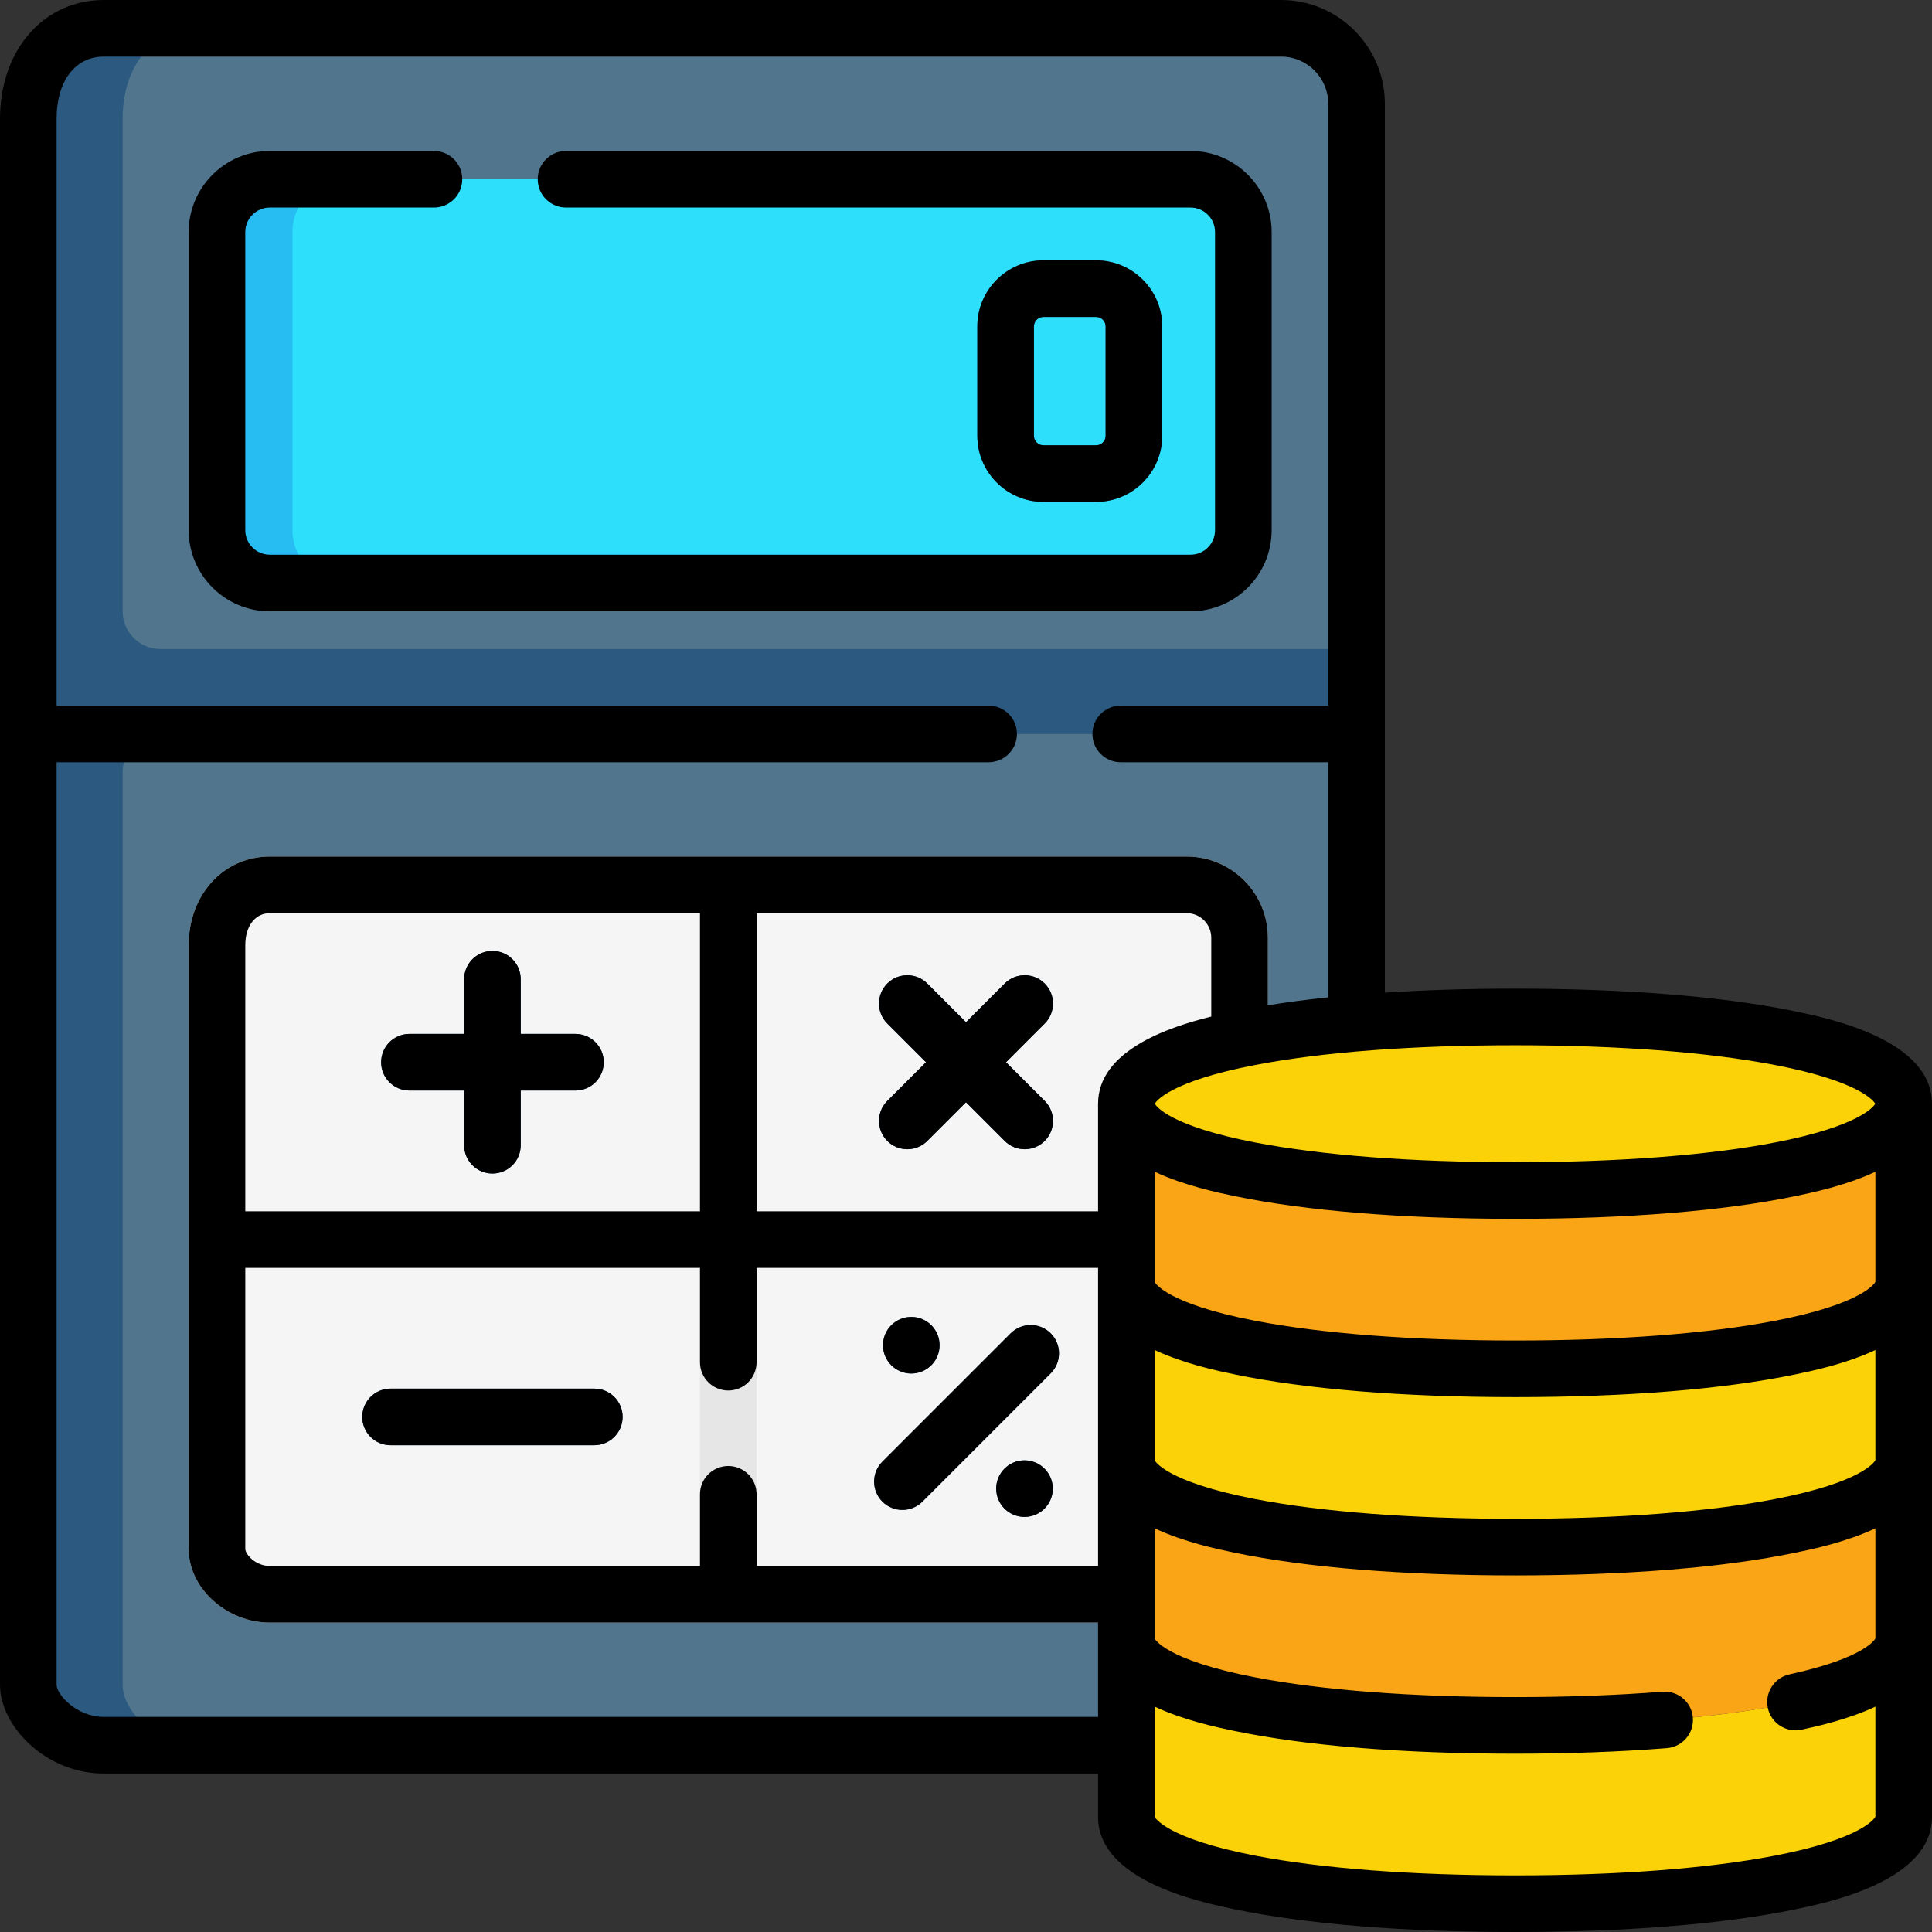 <?xml version="1.0" encoding="UTF-8" standalone="no"?>
<!DOCTYPE svg PUBLIC "-//W3C//DTD SVG 1.1//EN" "http://www.w3.org/Graphics/SVG/1.1/DTD/svg11.dtd">
<svg width="100%" height="100%" viewBox="0 0 512 512" version="1.1" xmlns="http://www.w3.org/2000/svg" xmlns:xlink="http://www.w3.org/1999/xlink" xml:space="preserve" xmlns:serif="http://www.serif.com/" style="fill-rule:evenodd;clip-rule:evenodd;stroke-linejoin:round;stroke-miterlimit:2;">
    <rect x="0" y="0" width="512" height="512" fill="#333333" stroke="none"/>
    <g>
        <path d="M359.5,27.5L359.5,194.5L7.5,194.5L7.5,31.5C7.5,16.45 16.45,7.5 27.5,7.5L339.5,7.5C350.55,7.5 359.5,16.45 359.5,27.5Z" style="fill:rgb(80,117,141);fill-rule:nonzero;"/>
        <path d="M359.5,194.5L359.5,442.5C359.5,453.55 350.55,462.5 339.5,462.5L27.5,462.5C16.45,462.5 7.5,453.55 7.5,446.5L7.5,194.5L359.5,194.5Z" style="fill:rgb(80,117,141);fill-rule:nonzero;"/>
        <path d="M57.5,140.5L57.5,61.5C57.5,53.768 63.768,47.5 71.5,47.5L315.5,47.5C323.232,47.5 329.5,53.768 329.5,61.5L329.5,140.5C329.5,148.232 323.232,154.5 315.5,154.5L71.5,154.5C63.768,154.5 57.5,148.232 57.5,140.5Z" style="fill:rgb(46,223,252);fill-rule:nonzero;"/>
        <path d="M91.5,154.5L71.5,154.5C63.77,154.5 57.5,148.23 57.5,140.5L57.5,61.5C57.5,53.77 63.77,47.5 71.5,47.5L91.5,47.5C83.77,47.5 77.5,53.77 77.5,61.5L77.5,140.5C77.5,148.23 83.77,154.5 91.5,154.5Z" style="fill:rgb(39,189,243);fill-rule:nonzero;"/>
        <path d="M328.5,248.5L328.5,328.5L193,328.5L193,234.5L314.5,234.5C322.23,234.5 328.5,240.77 328.5,248.5Z" style="fill:rgb(245,245,245);fill-rule:nonzero;"/>
        <path d="M193,234.5L193,328.5L57.5,328.5L57.5,250.5C57.5,240.77 63.77,234.5 71.5,234.5L193,234.5Z" style="fill:rgb(245,245,245);fill-rule:nonzero;"/>
        <path d="M193,328.5L193,422.5L71.5,422.5C63.77,422.5 57.5,416.23 57.5,410.5L57.5,328.5L193,328.5Z" style="fill:rgb(245,245,245);fill-rule:nonzero;"/>
        <path d="M328.5,328.5L328.5,408.5C328.5,416.23 322.23,422.5 314.5,422.5L193,422.5L193,328.5L328.5,328.5Z" style="fill:rgb(245,245,245);fill-rule:nonzero;"/>
        <path d="M314.5,227L71.5,227C59.243,227 50,237.103 50,250.5L50,410.5C50,420.888 60.047,430 71.5,430L314.5,430C326.355,430 336,420.355 336,408.5L336,248.5C336,236.645 326.355,227 314.5,227ZM321,248.5L321,321L200.5,321L200.5,242L314.5,242C318.084,242 321,244.916 321,248.5ZM65,250.5C65,245.416 67.612,242 71.5,242L185.5,242L185.5,321L65,321L65,250.5ZM65,410.5L65,336L185.5,336L185.5,415L71.5,415C67.745,415 65,411.842 65,410.5ZM321,408.5C321,412.084 318.084,415 314.5,415L200.5,415L200.5,336L321,336L321,408.5Z" style="fill:rgb(230,230,230);fill-rule:nonzero;"/>
        <g>
            <path d="M157.5,383L103.5,383C99.357,383 96,379.643 96,375.5C96,371.357 99.357,368 103.5,368L157.5,368C161.643,368 165,371.357 165,375.5C165,379.643 161.643,383 157.5,383Z" style="fill:rgb(43,89,127);fill-rule:nonzero;"/>
            <path d="M152.5,274L138,274L138,259.5C138,255.357 134.643,252 130.5,252C126.357,252 123,255.357 123,259.5L123,274L108.5,274C104.357,274 101,277.357 101,281.5C101,285.643 104.357,289 108.5,289L123,289L123,303.5C123,307.643 126.357,311 130.5,311C134.643,311 138,307.643 138,303.5L138,289L152.5,289C156.643,289 160,285.643 160,281.5C160,277.357 156.643,274 152.5,274Z" style="fill:rgb(43,89,127);fill-rule:nonzero;"/>
            <path d="M266.607,281.5L276.86,271.247C279.789,268.317 279.789,263.569 276.86,260.64C273.93,257.712 269.182,257.712 266.253,260.64L256,270.893L245.747,260.64C242.817,257.712 238.069,257.712 235.14,260.64C232.211,263.57 232.211,268.318 235.14,271.247L245.393,281.5L235.14,291.753C232.211,294.683 232.211,299.431 235.14,302.36C236.605,303.824 238.525,304.556 240.444,304.556C242.363,304.556 244.283,303.824 245.748,302.36L256,292.107L266.253,302.36C267.718,303.824 269.638,304.556 271.557,304.556C273.476,304.556 275.396,303.824 276.861,302.36C279.79,299.43 279.79,294.682 276.861,291.753L266.607,281.5Z" style="fill:rgb(43,89,127);fill-rule:nonzero;"/>
            <path d="M290.5,133L276.5,133C266.851,133 259,125.149 259,115.5L259,86.5C259,76.851 266.851,69 276.5,69L290.5,69C300.149,69 308,76.851 308,86.5L308,115.5C308,125.149 300.149,133 290.5,133ZM276.5,84C275.121,84 274,85.121 274,86.5L274,115.5C274,116.879 275.121,118 276.5,118L290.5,118C291.879,118 293,116.879 293,115.5L293,86.5C293,85.121 291.879,84 290.5,84L276.5,84Z" style="fill:rgb(43,89,127);fill-rule:nonzero;"/>
            <path d="M359.5,194.5L359.5,172L42.5,172C36.977,172 32.5,167.523 32.5,162L32.5,31.5C32.5,16.45 41.45,7.5 52.5,7.5L27.5,7.5C16.45,7.5 7.5,16.45 7.5,31.5L7.5,446.5C7.5,453.55 16.45,462.5 27.5,462.5L52.5,462.5C41.45,462.5 32.5,453.55 32.5,446.5L32.5,204.5C32.5,198.977 36.977,194.5 42.5,194.5L359.5,194.5Z" style="fill:rgb(43,89,127);fill-rule:nonzero;"/>
        </g>
        <ellipse cx="401.5" cy="292.5" rx="103" ry="23" style="fill:rgb(250,210,7);"/>
        <path d="M504.5,434.25L504.5,481.5C504.5,496.5 458.39,504.5 401.5,504.5C344.61,504.5 298.5,496.5 298.5,481.5L298.5,434.25C298.5,449.25 344.61,457.25 401.5,457.25C458.39,457.25 504.5,449.25 504.5,434.25Z" style="fill:rgb(250,210,7);fill-rule:nonzero;"/>
        <path d="M504.5,387L504.5,434.25C504.5,449.25 458.39,457.25 401.5,457.25C344.61,457.25 298.5,449.25 298.5,434.25L298.5,387C298.5,402 344.61,410 401.5,410C458.39,410 504.5,402 504.5,387Z" style="fill:rgb(250,165,21);fill-rule:nonzero;"/>
        <path d="M504.5,339.75L504.5,387C504.5,402 458.39,410 401.5,410C344.61,410 298.5,402 298.5,387L298.5,339.75C298.5,354.75 344.61,362.75 401.5,362.75C458.39,362.75 504.5,354.75 504.5,339.75Z" style="fill:rgb(250,210,7);fill-rule:nonzero;"/>
        <path d="M504.5,292.5L504.5,339.75C504.5,354.75 458.39,362.75 401.5,362.75C344.61,362.75 298.5,354.75 298.5,339.75L298.5,292.5C298.5,307.5 344.61,315.5 401.5,315.5C458.39,315.5 504.5,307.5 504.5,292.5Z" style="fill:rgb(250,165,21);fill-rule:nonzero;"/>
        <path d="M239.146,400.146C237.227,400.146 235.307,399.414 233.842,397.95C230.913,395.02 230.913,390.272 233.842,387.343L267.842,353.343C270.772,350.415 275.52,350.415 278.449,353.343C281.378,356.273 281.378,361.021 278.449,363.95L244.449,397.95C242.985,399.414 241.065,400.146 239.146,400.146Z" style="fill:rgb(43,89,127);fill-rule:nonzero;"/>
        <circle cx="241.5" cy="356.5" r="7.5" style="fill:rgb(43,89,127);"/>
        <circle cx="271.5" cy="394.5" r="7.5" style="fill:rgb(43,89,127);"/>
    </g>
    <g>
        <path d="M475.858,268.032C456.877,264.086 431.164,262 401.5,262C389.257,262 377.701,262.361 367,263.056L367,27.5C367,12.337 354.663,-0 339.5,-0L27.5,-0C11.565,-0 0,13.248 0,31.5L0,446.5C0,457.367 12.013,470 27.5,470L291,470L291,481.5C291,498.454 318.202,504.109 327.142,505.968C346.123,509.914 371.836,512 401.5,512C431.164,512 456.877,509.914 475.858,505.968C484.798,504.109 512,498.454 512,481.5L512,292.5C512,275.546 484.798,269.891 475.858,268.032ZM497,386.952C496.845,387.274 493.724,392.786 470.298,397.284C452.519,400.697 428.729,402.501 401.5,402.501C374.271,402.501 350.481,400.697 332.702,397.284C308.7,392.676 306.013,387 306,387L306,357.773C313.85,361.45 322.724,363.299 327.142,364.217C346.123,368.163 371.836,370.249 401.5,370.249C431.164,370.249 456.877,368.163 475.858,364.217C480.275,363.299 489.15,361.45 497,357.773L497,386.952ZM193,388.5C188.857,388.5 185.5,391.857 185.5,396L185.5,415L71.5,415C67.591,415 65,411.798 65,410.5L65,336L185.5,336L185.5,361C185.5,365.143 188.857,368.5 193,368.5C197.143,368.5 200.5,365.143 200.5,361L200.5,336L291,336L291,415L200.5,415L200.5,396C200.5,391.857 197.143,388.5 193,388.5ZM321,269.402C309.5,272.222 291,278.516 291,292.5L291,321L200.5,321L200.5,242L314.5,242C318.084,242 321,244.916 321,248.5L321,269.402ZM185.5,321L65,321L65,250.5C65,245.416 67.612,242 71.5,242L185.5,242L185.5,321ZM497,339.702C496.845,340.024 493.724,345.536 470.298,350.034C452.519,353.447 428.729,355.251 401.5,355.251C374.271,355.251 350.481,353.447 332.702,350.034C308.7,345.426 306.013,339.75 306,339.75L306,310.523C313.85,314.2 322.724,316.049 327.142,316.967C346.123,320.914 371.836,323 401.5,323C431.164,323 456.877,320.914 475.858,316.968C480.275,316.05 489.15,314.201 497,310.524L497,339.702ZM470.298,282.217C492.92,286.56 496.608,291.852 496.975,292.5C496.608,293.148 492.92,298.44 470.298,302.783C452.519,306.196 428.729,308 401.5,308C374.271,308 350.481,306.196 332.702,302.783C310.08,298.44 306.392,293.148 306.025,292.5C306.392,291.852 310.08,286.56 332.702,282.217C350.481,278.804 374.271,277 401.5,277C428.729,277 452.519,278.804 470.298,282.217ZM27.5,455C20.278,455 15,449.035 15,446.5L15,202L262,202C266.143,202 269.5,198.643 269.5,194.5C269.5,190.357 266.143,187 262,187L15,187L15,31.5C15,21.477 19.906,15 27.5,15L339.5,15C346.393,15 352,20.607 352,27.5L352,187L297,187C292.857,187 289.5,190.357 289.5,194.5C289.5,198.643 292.857,202 297,202L352,202L352,264.308C346.33,264.899 340.989,265.602 336,266.411L336,248.5C336,236.645 326.355,227 314.5,227L71.5,227C59.243,227 50,237.103 50,250.5L50,410.5C50,420.888 60.047,430 71.5,430L291,430L291,455L27.5,455ZM470.298,491.783C452.519,495.196 428.729,497 401.5,497C374.271,497 350.481,495.196 332.702,491.783C308.7,487.176 306.013,481.5 306,481.5L306,452.273C313.85,455.95 322.724,457.799 327.142,458.717C346.123,462.663 371.836,464.749 401.5,464.749C415.793,464.749 429.332,464.254 441.74,463.276C445.869,462.951 448.953,459.34 448.628,455.211C448.303,451.082 444.682,447.997 440.563,448.323C428.545,449.269 415.403,449.749 401.5,449.749C374.271,449.749 350.481,447.945 332.702,444.532C308.7,439.926 306.013,434.25 306,434.25L306,405.023C313.85,408.7 322.724,410.549 327.142,411.467C346.123,415.413 371.836,417.499 401.5,417.499C431.164,417.499 456.877,415.413 475.858,411.467C480.275,410.549 489.15,408.7 497,405.023L497,434.201C496.846,434.521 494.084,439.403 474.233,443.728C470.186,444.61 467.62,448.606 468.502,452.653C469.366,456.729 473.483,459.277 477.427,458.384C481.531,457.49 489.656,455.714 497,452.279L497,481.451C496.845,481.774 493.724,487.285 470.298,491.783Z" style="fill-rule:nonzero;"/>
        <path d="M337,140.5L337,61.5C337,49.645 327.355,40 315.5,40L150,40C145.857,40 142.5,43.357 142.5,47.5C142.5,51.643 145.857,55 150,55L315.5,55C319.084,55 322,57.916 322,61.5L322,140.5C322,144.084 319.084,147 315.5,147L71.5,147C67.916,147 65,144.084 65,140.5L65,61.5C65,57.916 67.916,55 71.5,55L115,55C119.143,55 122.5,51.643 122.5,47.5C122.5,43.357 119.143,40 115,40L71.5,40C59.645,40 50,49.645 50,61.5L50,140.5C50,152.355 59.645,162 71.5,162L315.5,162C327.355,162 337,152.355 337,140.5Z" style="fill-rule:nonzero;"/>
        <path d="M157.5,368L103.5,368C99.357,368 96,371.357 96,375.5C96,379.643 99.357,383 103.5,383L157.5,383C161.643,383 165,379.643 165,375.5C165,371.357 161.643,368 157.5,368Z" style="fill-rule:nonzero;"/>
        <path d="M108.5,289L123,289L123,303.5C123,307.643 126.357,311 130.5,311C134.643,311 138,307.643 138,303.5L138,289L152.5,289C156.643,289 160,285.643 160,281.5C160,277.357 156.643,274 152.5,274L138,274L138,259.5C138,255.357 134.643,252 130.5,252C126.357,252 123,255.357 123,259.5L123,274L108.5,274C104.357,274 101,277.357 101,281.5C101,285.643 104.357,289 108.5,289Z" style="fill-rule:nonzero;"/>
        <path d="M276.86,260.64C273.93,257.712 269.182,257.712 266.253,260.64L256,270.893L245.747,260.64C242.817,257.712 238.069,257.712 235.14,260.64C232.211,263.57 232.211,268.318 235.14,271.247L245.393,281.5L235.14,291.753C232.211,294.683 232.211,299.431 235.14,302.36C238.07,305.288 242.817,305.288 245.747,302.36L256,292.107L266.253,302.36C269.183,305.288 273.93,305.288 276.86,302.36C279.789,299.43 279.789,294.682 276.86,291.753L266.607,281.5L276.86,271.247C279.789,268.317 279.789,263.569 276.86,260.64Z" style="fill-rule:nonzero;"/>
        <path d="M239.146,400.146C241.065,400.146 242.985,399.414 244.45,397.95L278.45,363.95C281.379,361.02 281.379,356.272 278.45,353.343C275.52,350.415 270.772,350.415 267.843,353.343L233.843,387.343C230.914,390.273 230.914,395.021 233.843,397.95C235.308,399.414 237.228,400.146 239.146,400.146Z" style="fill-rule:nonzero;"/>
        <g>
            <circle cx="241.5" cy="356.5" r="7.5"/>
            <circle cx="271.5" cy="394.5" r="7.5"/>
        </g>
        <path d="M290.5,133C300.149,133 308,125.149 308,115.5L308,86.5C308,76.851 300.149,69 290.5,69L276.5,69C266.851,69 259,76.851 259,86.5L259,115.5C259,125.149 266.851,133 276.5,133L290.5,133ZM274,115.5L274,86.5C274,85.121 275.121,84 276.5,84L290.5,84C291.879,84 293,85.121 293,86.5L293,115.5C293,116.879 291.879,118 290.5,118L276.5,118C275.121,118 274,116.879 274,115.5Z" style="fill-rule:nonzero;"/>
    </g>
</svg>
